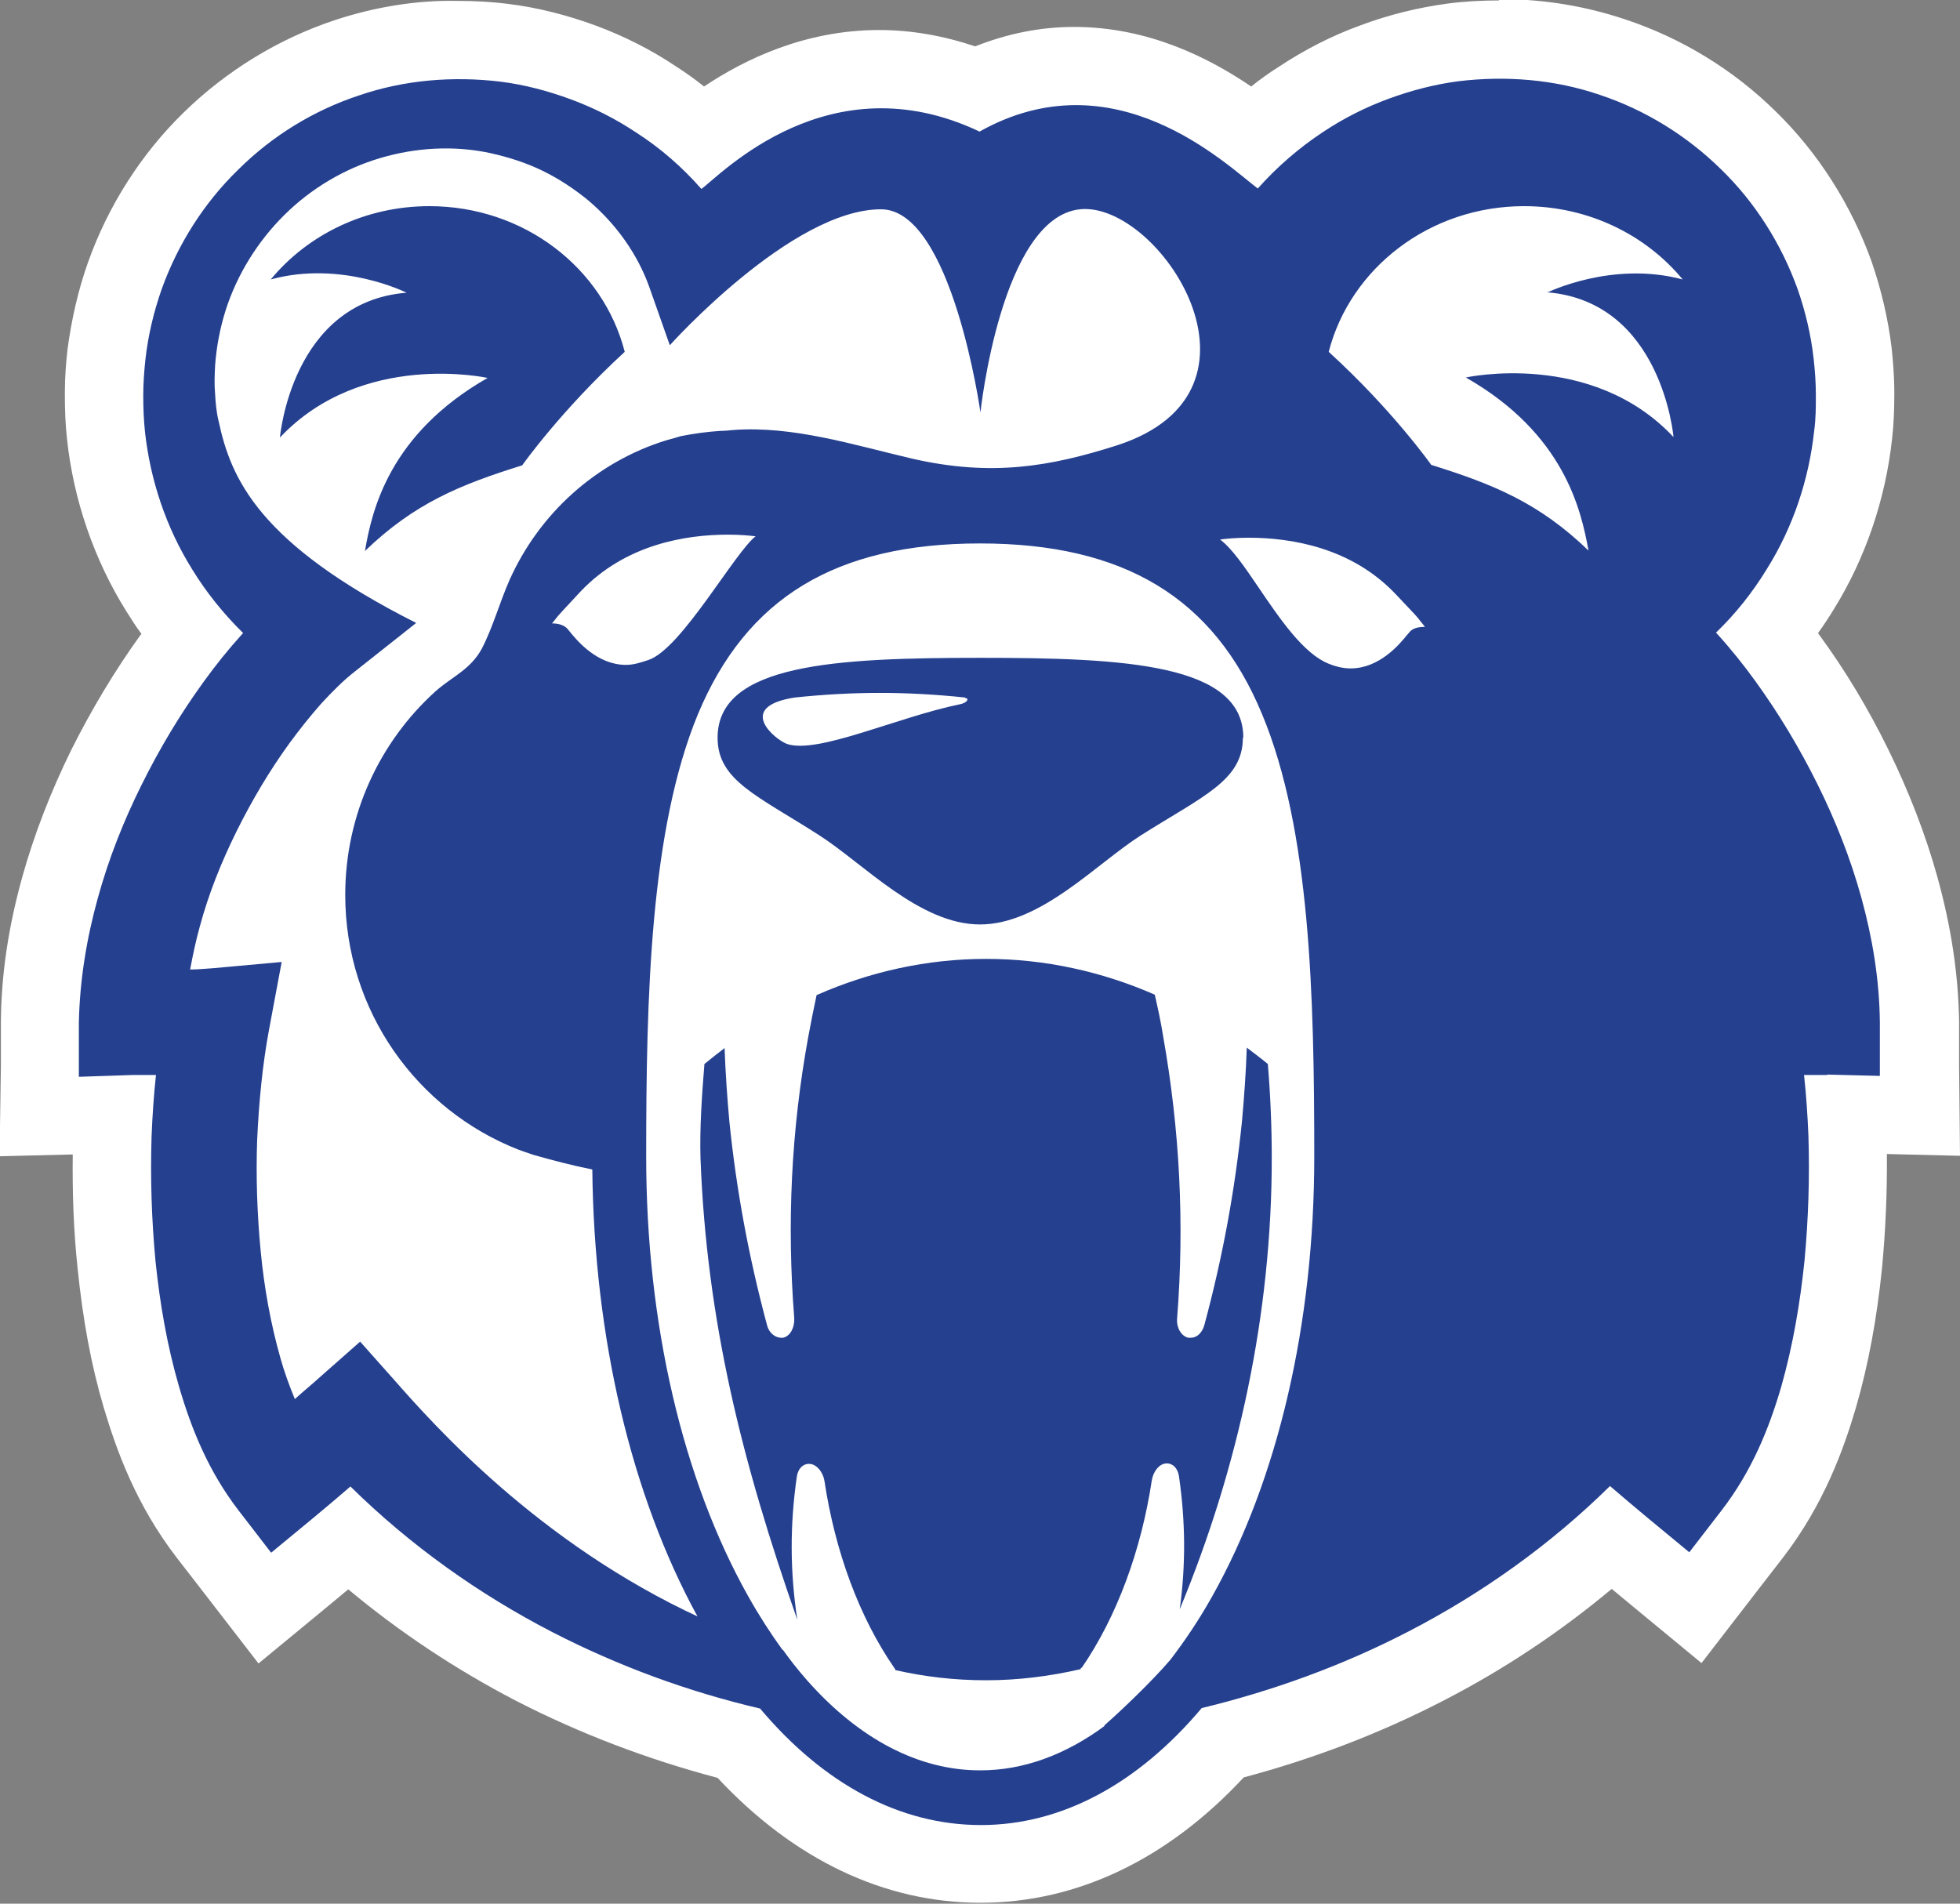 <svg width="35" height="34" viewBox="0 0 35 34" fill="none" xmlns="http://www.w3.org/2000/svg">
<rect x="0" y="0" width="35" height="34" fill="#808080" stroke="none"/>
<g clip-path="url(#clip0_336_17)">
<path d="M17.508 33.211C15.951 33.211 14.472 32.47 13.229 31.059C11.922 30.728 10.71 30.278 9.575 29.695C8.347 29.056 7.221 28.275 6.227 27.369C6.133 27.448 4.733 28.607 4.733 28.607L3.771 27.361C3.121 26.517 2.801 25.626 2.597 24.956C2.386 24.23 2.245 23.458 2.159 22.598C2.089 21.833 2.065 21.053 2.089 20.28C2.089 20.138 2.104 19.988 2.112 19.846L0.782 19.878L0.798 18.285C0.798 17.512 0.923 16.732 1.15 15.904C1.345 15.194 1.627 14.477 1.971 13.767C2.308 13.081 2.699 12.434 3.137 11.827C3.262 11.654 3.387 11.496 3.512 11.338C3.286 11.07 3.082 10.794 2.91 10.511C2.409 9.698 2.081 8.76 1.979 7.79C1.956 7.546 1.94 7.317 1.948 7.065C1.948 6.781 1.971 6.56 1.995 6.355C2.05 5.882 2.159 5.409 2.316 4.967C2.636 4.076 3.16 3.256 3.833 2.594C4.506 1.932 5.335 1.419 6.227 1.127C6.853 0.915 7.526 0.804 8.214 0.804C8.48 0.804 8.754 0.82 9.028 0.852C9.489 0.915 9.959 1.025 10.42 1.198C10.866 1.364 11.304 1.585 11.711 1.853C12.016 2.05 12.306 2.279 12.579 2.539C13.166 2.074 14.293 1.317 15.748 1.317C16.326 1.317 16.913 1.435 17.484 1.672C18.047 1.403 18.634 1.269 19.229 1.269C20.653 1.269 21.771 2.034 22.428 2.547C22.71 2.287 23 2.05 23.312 1.853C23.719 1.585 24.149 1.364 24.603 1.198C25.057 1.025 25.526 0.907 25.988 0.852C26.262 0.82 26.535 0.804 26.801 0.804C27.49 0.804 28.163 0.915 28.788 1.127C29.672 1.419 30.502 1.932 31.174 2.594C31.847 3.256 32.371 4.076 32.692 4.967C32.849 5.409 32.958 5.874 33.013 6.355C33.036 6.552 33.052 6.781 33.06 7.057C33.06 7.317 33.06 7.546 33.029 7.782C32.927 8.752 32.598 9.691 32.09 10.511C31.918 10.794 31.714 11.07 31.487 11.338C31.613 11.496 31.738 11.654 31.863 11.827C32.301 12.434 32.692 13.081 33.029 13.767C33.381 14.477 33.654 15.194 33.85 15.904C34.085 16.732 34.194 17.512 34.202 18.285L34.218 19.878L32.888 19.846C32.895 19.988 32.903 20.138 32.911 20.28C32.943 21.061 32.911 21.841 32.841 22.598C32.755 23.466 32.614 24.23 32.403 24.956C32.199 25.642 31.886 26.525 31.229 27.369L30.267 28.614C30.267 28.614 28.867 27.455 28.773 27.377C27.779 28.283 26.653 29.072 25.425 29.703C24.282 30.294 23.062 30.751 21.787 31.067C20.52 32.486 19.057 33.219 17.508 33.219V33.211Z" fill="white"/>
<path d="M26.786 1.577C27.388 1.577 27.975 1.672 28.523 1.853C29.297 2.113 30.025 2.555 30.611 3.138C31.198 3.714 31.66 4.431 31.933 5.212C32.074 5.598 32.168 6.008 32.215 6.426C32.239 6.6 32.246 6.805 32.254 7.049C32.254 7.27 32.254 7.467 32.223 7.68C32.129 8.524 31.847 9.351 31.401 10.069C31.159 10.463 30.869 10.834 30.517 11.173L30.392 11.291L30.525 11.425C30.76 11.685 30.979 11.961 31.206 12.269C31.62 12.837 31.988 13.452 32.301 14.09C32.63 14.753 32.888 15.423 33.076 16.085C33.287 16.85 33.396 17.56 33.404 18.262V19.042L32.02 19.011L32.043 19.208C32.082 19.555 32.105 19.917 32.113 20.288C32.137 21.037 32.113 21.778 32.043 22.504C31.965 23.316 31.824 24.041 31.628 24.719C31.448 25.326 31.167 26.131 30.596 26.872L30.126 27.479L29.532 26.982C29.313 26.801 29.078 26.604 28.851 26.407L28.734 26.304L28.624 26.415C27.592 27.432 26.395 28.299 25.065 28.985C23.923 29.576 22.695 30.026 21.412 30.333L21.357 30.349L21.318 30.389C20.199 31.713 18.885 32.415 17.5 32.415C16.123 32.415 14.809 31.713 13.69 30.389L13.651 30.349L13.596 30.333C12.313 30.034 11.077 29.576 9.927 28.985C8.597 28.299 7.401 27.432 6.368 26.415L6.258 26.304L6.141 26.407C5.899 26.612 5.679 26.801 5.46 26.982L4.866 27.479L4.397 26.872C3.825 26.131 3.544 25.334 3.356 24.719C3.16 24.049 3.027 23.324 2.941 22.504C2.871 21.778 2.848 21.037 2.871 20.288C2.887 19.925 2.91 19.562 2.941 19.208L2.965 19.011L2.347 19.026L1.572 19.042V18.262C1.588 17.56 1.69 16.85 1.901 16.085C2.089 15.423 2.347 14.753 2.675 14.09C2.996 13.452 3.364 12.837 3.771 12.269C3.998 11.961 4.217 11.685 4.443 11.433L4.459 11.417L4.569 11.291L4.451 11.181C4.107 10.842 3.81 10.471 3.567 10.077C3.121 9.359 2.84 8.531 2.746 7.688C2.722 7.475 2.715 7.278 2.715 7.057C2.715 6.813 2.73 6.615 2.754 6.434C2.801 6.016 2.895 5.606 3.035 5.22C3.317 4.439 3.771 3.722 4.357 3.146C4.944 2.563 5.672 2.121 6.446 1.861C7.002 1.672 7.58 1.577 8.183 1.577C8.418 1.577 8.66 1.593 8.903 1.624C9.302 1.672 9.716 1.774 10.123 1.932C10.514 2.074 10.897 2.271 11.249 2.507C11.656 2.775 12.04 3.099 12.384 3.485L12.486 3.603L12.611 3.509C12.611 3.509 12.697 3.438 12.767 3.383C13.174 3.036 14.254 2.105 15.716 2.105C16.272 2.105 16.843 2.239 17.398 2.507L17.477 2.547L17.555 2.507C18.087 2.208 18.634 2.058 19.19 2.058C20.543 2.058 21.631 2.949 22.155 3.375C22.225 3.43 22.28 3.477 22.335 3.517L22.46 3.611L22.561 3.493C22.906 3.107 23.289 2.783 23.696 2.515C24.056 2.279 24.431 2.082 24.83 1.94C25.237 1.79 25.644 1.687 26.05 1.632C26.285 1.601 26.528 1.585 26.762 1.585M26.762 0.008C26.465 0.008 26.16 0.024 25.855 0.063C25.331 0.134 24.807 0.26 24.282 0.457C23.782 0.639 23.289 0.891 22.828 1.198C22.663 1.301 22.499 1.419 22.342 1.545C21.591 1.033 20.504 0.481 19.182 0.481C18.58 0.481 17.993 0.599 17.414 0.828C16.851 0.639 16.272 0.536 15.701 0.536C14.371 0.536 13.291 1.064 12.572 1.545C12.415 1.419 12.251 1.301 12.079 1.191C11.633 0.891 11.148 0.646 10.639 0.457C10.123 0.268 9.599 0.134 9.082 0.071C8.777 0.031 8.472 0.016 8.167 0.016C7.44 -9.91968e-05 6.681 0.126 5.969 0.363C4.975 0.694 4.044 1.262 3.278 2.011C2.519 2.752 1.932 3.674 1.572 4.684C1.393 5.188 1.275 5.717 1.205 6.245C1.181 6.466 1.158 6.718 1.158 7.018C1.158 7.309 1.166 7.569 1.197 7.845C1.314 8.934 1.682 9.998 2.253 10.913C2.339 11.047 2.425 11.189 2.527 11.323C2.527 11.323 2.519 11.331 2.511 11.338C2.05 11.977 1.635 12.671 1.275 13.389C0.907 14.138 0.61 14.902 0.399 15.659C0.149 16.558 0.023 17.402 0.016 18.246V19.026L-0.008 20.651L1.299 20.619C1.291 21.305 1.314 21.983 1.385 22.645C1.479 23.568 1.627 24.38 1.854 25.145C2.081 25.902 2.425 26.872 3.16 27.826L3.63 28.433L4.616 29.71L5.859 28.685L6.219 28.386C7.135 29.151 8.144 29.821 9.223 30.381C10.358 30.964 11.562 31.422 12.814 31.753C14.175 33.211 15.787 33.984 17.508 33.984C19.229 33.984 20.848 33.211 22.209 31.745C23.453 31.414 24.65 30.956 25.777 30.373C26.864 29.813 27.866 29.143 28.781 28.378L29.141 28.677L30.384 29.703L31.37 28.425L31.84 27.818C32.567 26.872 32.919 25.894 33.138 25.153C33.365 24.372 33.514 23.56 33.608 22.645C33.67 21.983 33.701 21.297 33.694 20.611L35 20.643L34.984 19.018V18.238C34.969 17.394 34.843 16.55 34.593 15.652C34.382 14.895 34.085 14.13 33.717 13.381C33.365 12.663 32.95 11.969 32.481 11.331C32.481 11.331 32.473 11.315 32.465 11.307C32.567 11.165 32.661 11.023 32.747 10.881C33.31 9.974 33.67 8.918 33.787 7.838C33.819 7.562 33.827 7.301 33.827 7.018C33.827 6.71 33.803 6.45 33.78 6.221C33.717 5.693 33.592 5.165 33.42 4.668C33.06 3.666 32.473 2.736 31.714 1.995C30.956 1.246 30.025 0.678 29.023 0.347C28.319 0.11 27.568 -0.016 26.794 -0.016L26.762 0.008Z" fill="white"/>
<path d="M19.307 29.782C19.307 29.782 19.299 29.805 19.291 29.813C18.744 29.939 18.181 30.01 17.61 30.01C17.038 30.01 16.514 29.947 15.99 29.829C15.99 29.821 15.982 29.805 15.975 29.797C15.341 28.883 14.911 27.7 14.723 26.454C14.699 26.296 14.59 26.162 14.473 26.147C14.355 26.131 14.254 26.218 14.23 26.367C14.105 27.227 14.105 28.063 14.238 28.93C13.244 26.099 12.618 23.576 12.509 20.69C12.493 20.154 12.533 19.571 12.579 19.003C12.697 18.908 12.814 18.814 12.939 18.719C12.955 19.168 12.986 19.602 13.025 20.036C13.15 21.258 13.37 22.449 13.698 23.671C13.729 23.797 13.831 23.884 13.933 23.892C13.948 23.892 13.972 23.892 13.988 23.892C14.113 23.86 14.191 23.71 14.183 23.545C14.05 21.849 14.128 20.186 14.434 18.514C14.48 18.27 14.527 18.025 14.582 17.773C15.529 17.355 16.553 17.126 17.61 17.126C18.666 17.126 19.683 17.355 20.621 17.765C20.676 18.009 20.731 18.254 20.77 18.506C21.067 20.178 21.153 21.849 21.02 23.545C21.005 23.71 21.091 23.86 21.216 23.892C21.232 23.892 21.255 23.892 21.271 23.892C21.372 23.892 21.466 23.805 21.505 23.671C21.834 22.449 22.053 21.258 22.178 20.028C22.217 19.594 22.249 19.16 22.264 18.711C22.389 18.806 22.515 18.9 22.64 19.003C22.687 19.571 22.71 20.13 22.71 20.69C22.71 23.45 22.123 26.194 21.067 28.741C21.177 27.936 21.169 27.164 21.052 26.36C21.028 26.21 20.927 26.123 20.809 26.139C20.692 26.154 20.59 26.289 20.567 26.446C20.379 27.684 19.949 28.867 19.315 29.79L19.307 29.782ZM22.194 13.176C22.194 13.941 21.482 14.217 20.363 14.926C19.573 15.431 18.58 16.511 17.5 16.511C16.421 16.511 15.419 15.423 14.629 14.918C13.526 14.209 12.814 13.941 12.814 13.176C12.814 11.859 14.911 11.749 17.508 11.749C20.097 11.749 22.202 11.859 22.202 13.176H22.194ZM17.234 12.458C16.186 12.348 15.239 12.348 14.191 12.458C13.127 12.624 13.839 13.207 14.05 13.286C14.598 13.476 16.029 12.805 17.148 12.577C17.265 12.553 17.32 12.474 17.234 12.466V12.458ZM7.667 3.682C6.517 3.682 5.492 4.195 4.835 4.991C6.102 4.644 7.26 5.228 7.26 5.228C5.202 5.393 4.999 7.814 4.999 7.814C6.47 6.253 8.707 6.75 8.707 6.75C6.955 7.751 6.642 9.107 6.517 9.841C7.401 8.989 8.214 8.658 9.325 8.311C9.325 8.311 10.014 7.333 11.156 6.284C10.772 4.786 9.356 3.682 7.667 3.682V3.682ZM32.638 19.2H32.215C32.254 19.555 32.278 19.918 32.293 20.28C32.317 21.021 32.293 21.77 32.223 22.52C32.145 23.269 32.02 24.018 31.808 24.767C31.589 25.516 31.284 26.273 30.744 26.974L30.166 27.724L29.43 27.116C29.203 26.927 28.969 26.73 28.75 26.541C27.686 27.59 26.457 28.465 25.143 29.143C23.97 29.75 22.726 30.2 21.459 30.507C20.316 31.863 18.955 32.596 17.516 32.596C16.076 32.596 14.715 31.871 13.573 30.515C12.29 30.215 11.046 29.758 9.865 29.151C8.551 28.473 7.322 27.598 6.258 26.549C6.032 26.746 5.805 26.935 5.578 27.124L4.842 27.732L4.264 26.982C3.724 26.281 3.419 25.524 3.2 24.775C2.981 24.026 2.855 23.276 2.777 22.527C2.707 21.778 2.683 21.037 2.707 20.288C2.722 19.925 2.746 19.563 2.785 19.2H2.363L1.408 19.232V18.27C1.424 17.497 1.549 16.756 1.745 16.046C1.94 15.336 2.206 14.666 2.527 14.02C2.848 13.373 3.215 12.758 3.638 12.175C3.849 11.883 4.076 11.599 4.326 11.323C4.326 11.323 4.334 11.315 4.342 11.307C3.99 10.96 3.685 10.582 3.434 10.172C2.965 9.423 2.683 8.571 2.589 7.712C2.566 7.491 2.558 7.286 2.558 7.057C2.558 6.852 2.574 6.631 2.597 6.418C2.644 5.993 2.746 5.567 2.887 5.165C3.176 4.36 3.646 3.619 4.256 3.028C4.858 2.429 5.601 1.971 6.415 1.703C7.221 1.427 8.089 1.356 8.942 1.459C9.372 1.514 9.787 1.624 10.193 1.774C10.6 1.924 10.991 2.121 11.359 2.366C11.789 2.642 12.18 2.981 12.525 3.375C12.869 3.123 14.801 1.072 17.492 2.35C19.894 1.001 21.881 2.925 22.46 3.367C22.804 2.981 23.195 2.642 23.625 2.358C23.993 2.113 24.384 1.916 24.791 1.766C25.198 1.616 25.62 1.506 26.043 1.451C26.895 1.348 27.764 1.419 28.57 1.695C29.375 1.963 30.119 2.421 30.729 3.02C31.339 3.611 31.808 4.353 32.098 5.157C32.239 5.559 32.34 5.985 32.387 6.411C32.411 6.623 32.426 6.844 32.426 7.049C32.426 7.27 32.426 7.483 32.395 7.704C32.301 8.563 32.02 9.415 31.55 10.164C31.3 10.574 30.995 10.96 30.643 11.299C30.643 11.299 30.651 11.307 30.658 11.315C30.909 11.591 31.136 11.875 31.347 12.167C31.769 12.75 32.137 13.365 32.458 14.012C32.778 14.658 33.044 15.328 33.24 16.038C33.435 16.748 33.561 17.489 33.569 18.262V19.216L32.622 19.192L32.638 19.2ZM12.462 28.883C11.273 26.714 10.608 23.892 10.577 20.887C10.217 20.816 9.865 20.722 9.528 20.627C9.435 20.596 9.341 20.564 9.255 20.532C7.448 19.823 6.165 18.057 6.165 15.983C6.165 14.54 6.79 13.239 7.776 12.348C8.066 12.088 8.402 11.962 8.605 11.583C8.801 11.205 8.918 10.771 9.098 10.361C9.63 9.17 10.647 8.248 11.907 7.861C11.993 7.838 12.079 7.814 12.157 7.79C12.392 7.743 12.626 7.712 12.861 7.696C12.939 7.696 13.018 7.688 13.096 7.68C14.16 7.601 15.247 7.948 16.295 8.193C17.711 8.516 18.752 8.334 19.941 7.956C22.953 6.986 20.692 3.588 19.284 3.738C17.876 3.887 17.508 7.365 17.508 7.365C17.508 7.365 16.999 3.738 15.732 3.738C14.136 3.738 11.961 6.166 11.961 6.166L11.594 5.125C11.383 4.534 10.999 3.998 10.506 3.58C10.256 3.375 9.982 3.193 9.693 3.052C9.403 2.91 9.083 2.807 8.762 2.736C8.112 2.594 7.424 2.634 6.79 2.823C6.149 3.012 5.554 3.367 5.077 3.84C4.6 4.313 4.232 4.905 4.029 5.543C3.927 5.866 3.865 6.198 3.841 6.529C3.833 6.694 3.825 6.86 3.841 7.033C3.849 7.191 3.865 7.365 3.904 7.522C4.123 8.547 4.616 9.706 7.432 11.126L6.337 11.993C6.133 12.151 5.93 12.356 5.734 12.569C5.539 12.79 5.351 13.026 5.171 13.271C4.811 13.767 4.498 14.296 4.224 14.848C3.951 15.399 3.724 15.967 3.567 16.551C3.497 16.803 3.442 17.063 3.395 17.316C3.536 17.316 3.677 17.3 3.81 17.292L5.03 17.181L4.803 18.396C4.686 19.026 4.623 19.689 4.592 20.359C4.569 21.021 4.592 21.692 4.655 22.346C4.717 23 4.835 23.647 5.007 24.254C5.077 24.507 5.171 24.759 5.265 24.988C5.421 24.846 5.586 24.712 5.742 24.57L6.431 23.962L7.041 24.648C7.729 25.429 9.607 27.558 12.501 28.891L12.462 28.883ZM13.51 9.58C13.385 9.565 13.213 9.549 13.002 9.549C12.243 9.549 11.171 9.722 10.373 10.558C10.014 10.944 9.99 10.968 9.927 11.047C9.912 11.071 9.888 11.094 9.857 11.134C9.974 11.134 10.06 11.165 10.115 11.213C10.131 11.228 10.146 11.244 10.17 11.276C10.303 11.441 10.663 11.875 11.179 11.875C11.312 11.875 11.437 11.835 11.578 11.788C12.173 11.591 13.135 9.833 13.51 9.565V9.58ZM17.508 31.619C18.274 31.619 19.026 31.343 19.73 30.822H19.714C20.011 30.562 20.567 30.034 20.903 29.64C21.161 29.301 21.412 28.93 21.646 28.512C22.82 26.423 23.469 23.639 23.469 20.659C23.469 17.789 23.399 14.824 22.538 12.758C21.677 10.676 20.074 9.706 17.5 9.706C14.926 9.706 13.33 10.676 12.462 12.758C11.609 14.824 11.539 17.796 11.539 20.659C11.539 23.631 12.188 26.423 13.362 28.512C13.557 28.859 13.761 29.174 13.972 29.466C13.972 29.466 13.972 29.466 13.98 29.466C14.081 29.608 14.23 29.805 14.418 30.018C15.341 31.059 16.405 31.619 17.5 31.619H17.508ZM25.44 11.189C25.44 11.189 25.393 11.126 25.37 11.102C25.307 11.015 25.284 10.992 24.924 10.613C24.134 9.777 23.054 9.604 22.296 9.604C22.084 9.604 21.904 9.62 21.787 9.636C21.998 9.793 22.225 10.124 22.476 10.495C22.851 11.047 23.273 11.67 23.719 11.851C23.852 11.906 23.985 11.938 24.118 11.938C24.635 11.938 24.994 11.504 25.128 11.339C25.151 11.315 25.167 11.291 25.182 11.276C25.237 11.22 25.323 11.197 25.44 11.197V11.189ZM27.623 5.228C27.623 5.228 28.781 4.652 30.048 4.991C29.391 4.195 28.366 3.682 27.216 3.682C25.526 3.682 24.11 4.794 23.727 6.284C24.869 7.325 25.558 8.303 25.558 8.303C26.669 8.65 27.482 8.981 28.366 9.833C28.233 9.099 27.928 7.743 26.176 6.742C26.176 6.742 28.421 6.245 29.884 7.806C29.884 7.806 29.68 5.386 27.623 5.22V5.228Z" fill="#25408F"/>
</g>
<defs>
<clipPath id="clip0_336_17">
<rect width="35" height="34" fill="white"/>
</clipPath>
</defs>
</svg>
